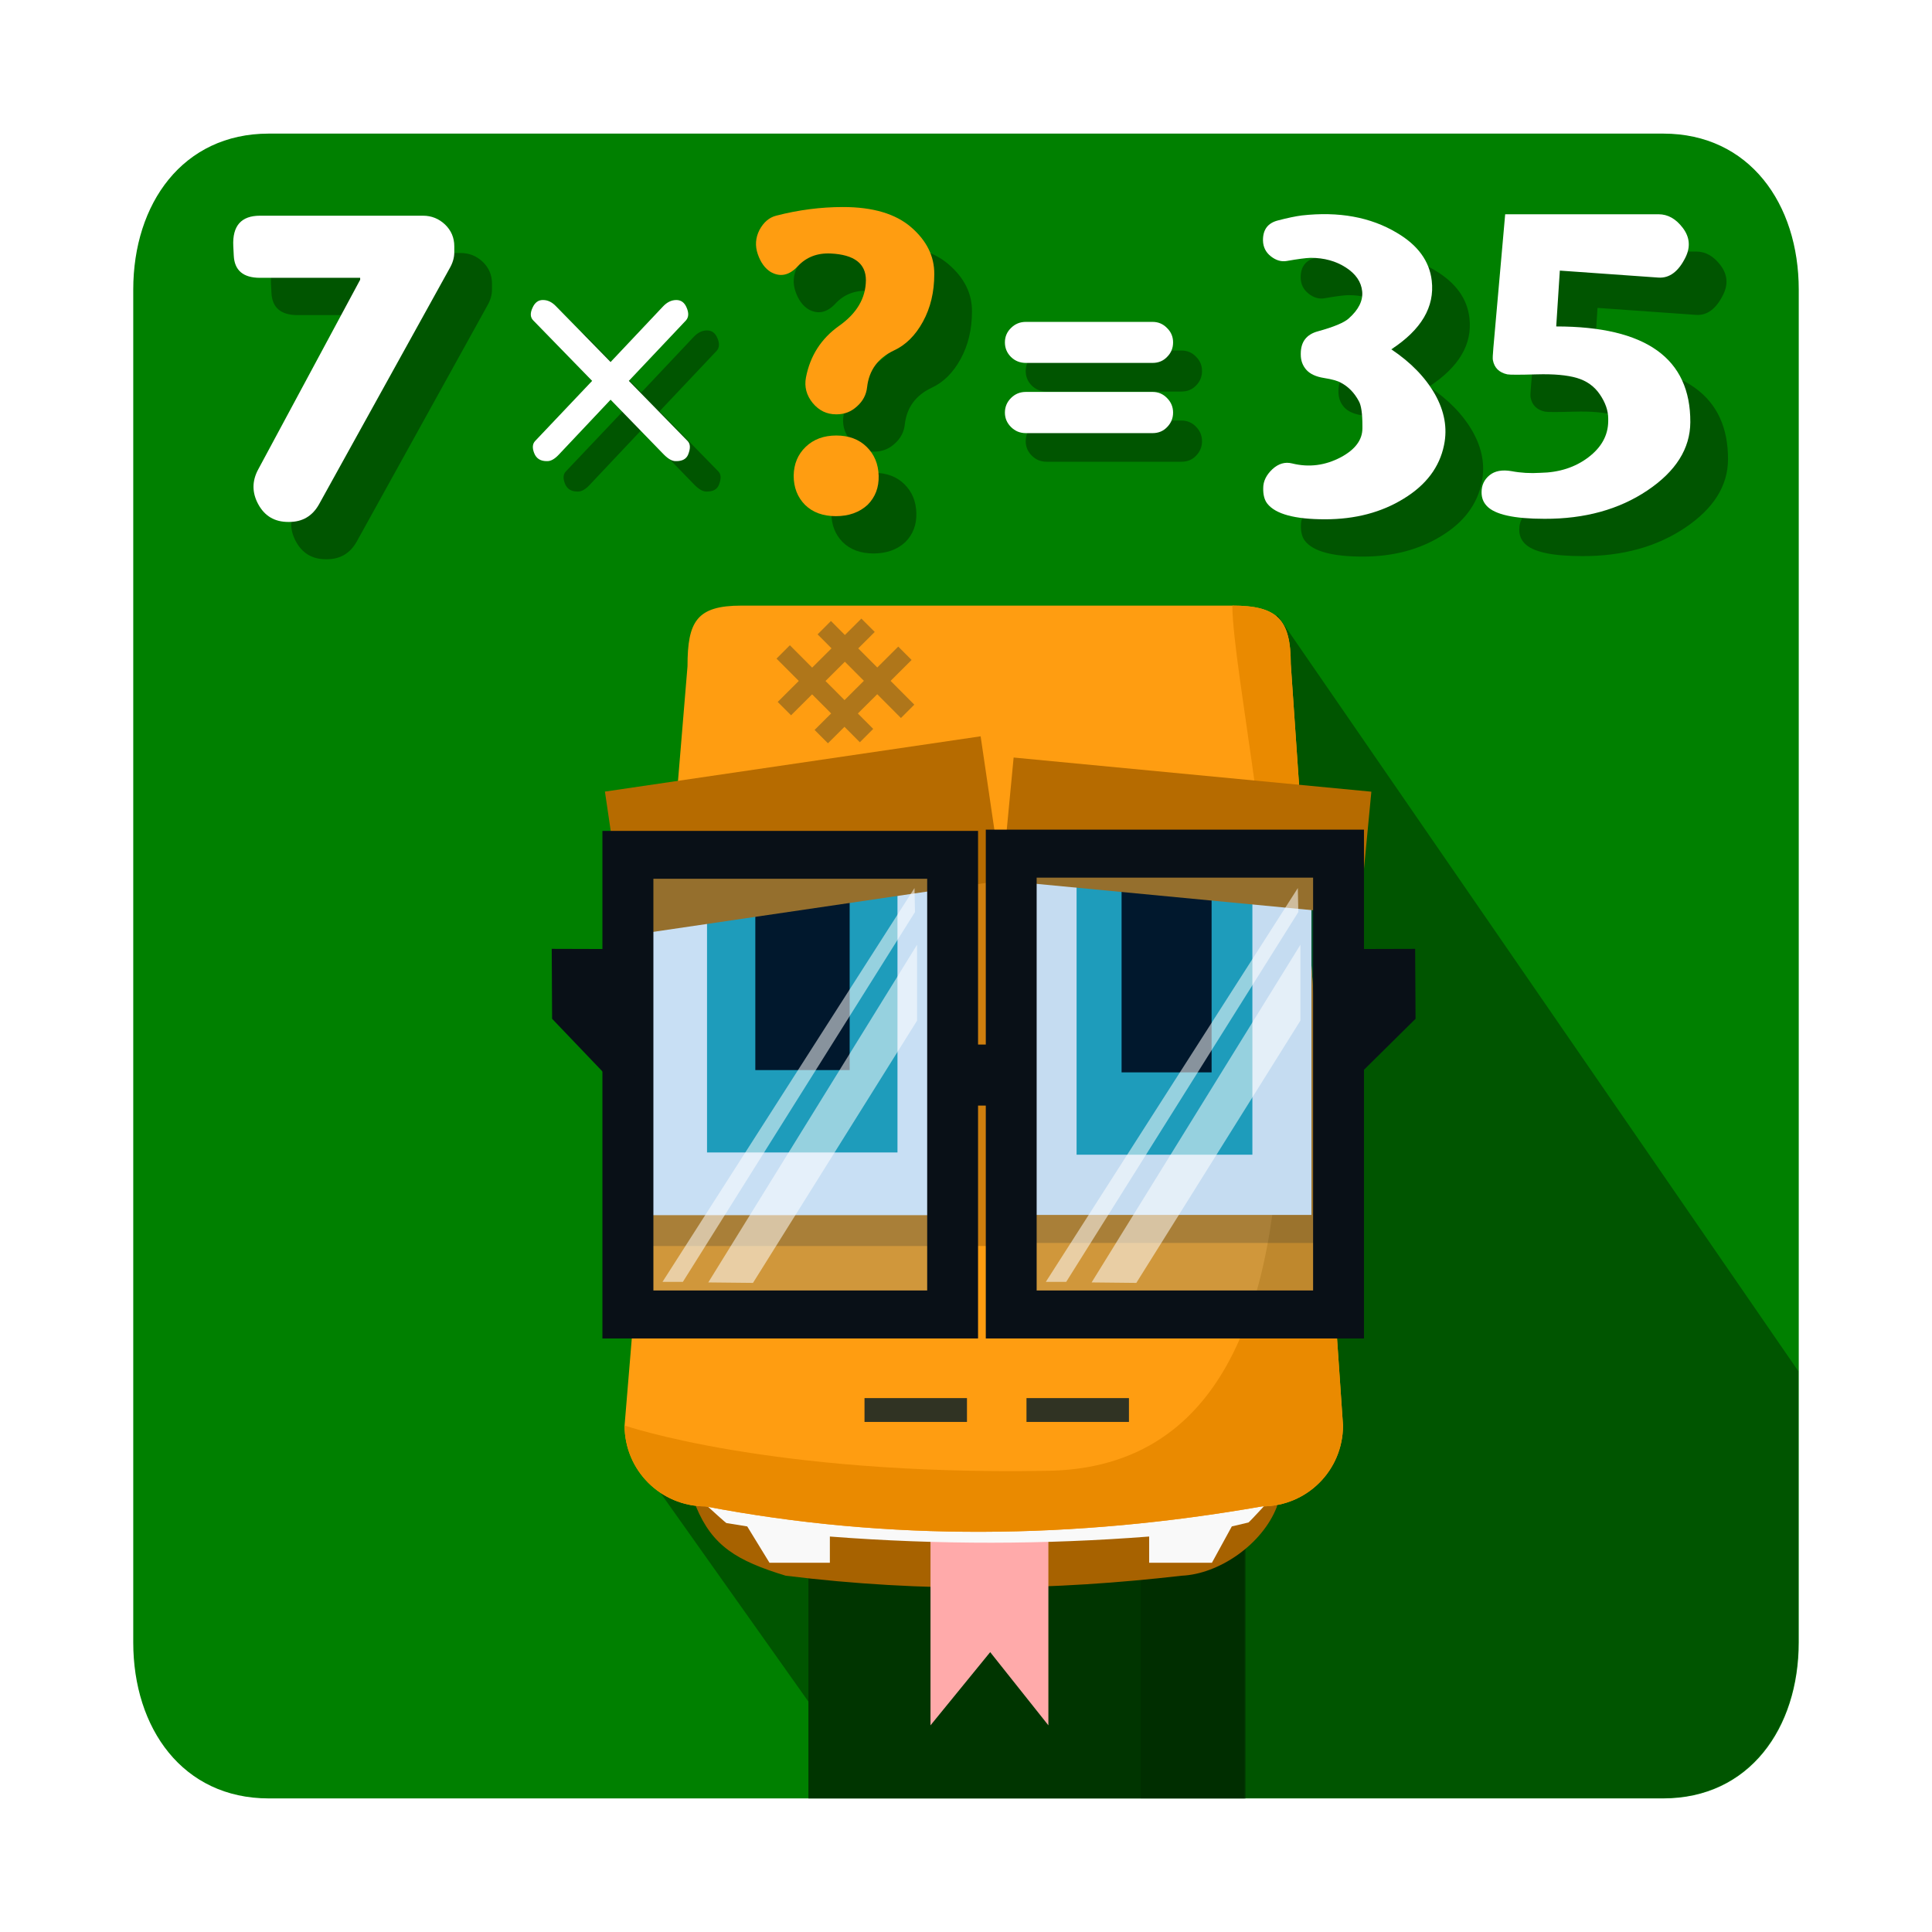 <?xml version="1.0" encoding="UTF-8" standalone="no"?>
<!-- Created with Inkscape (http://www.inkscape.org/) -->

<svg
   xmlns:dc="http://purl.org/dc/elements/1.1/"
   xmlns:cc="http://creativecommons.org/ns#"
   xmlns:rdf="http://www.w3.org/1999/02/22-rdf-syntax-ns#"
   xmlns:svg="http://www.w3.org/2000/svg"
   xmlns="http://www.w3.org/2000/svg"
   xmlns:sodipodi="http://sodipodi.sourceforge.net/DTD/sodipodi-0.dtd"
   xmlns:inkscape="http://www.inkscape.org/namespaces/inkscape"
   width="512"
   height="512"
   viewBox="0 0 512 512"
   id="svg4436"
   version="1.1"
   inkscape:version="0.92.5 (2060ec1f9f, 2020-04-08)"
   sodipodi:docname="icon_garden2.svg"
   inkscape:export-filename="./app_icon_web_xl.png"
   inkscape:export-xdpi="96"
   inkscape:export-ydpi="96">
  <defs
     id="defs4438">
    <filter
       style="color-interpolation-filters:sRGB;"
       inkscape:label="Drop Shadow"
       id="filter876">
      <feFlood
         flood-opacity="0.498"
         flood-color="rgb(0,0,0)"
         result="flood"
         id="feFlood866" />
      <feComposite
         in="flood"
         in2="SourceGraphic"
         operator="in"
         result="composite1"
         id="feComposite868" />
      <feGaussianBlur
         in="composite1"
         stdDeviation="3"
         result="blur"
         id="feGaussianBlur870" />
      <feOffset
         dx="6"
         dy="6"
         result="offset"
         id="feOffset872" />
      <feComposite
         in="SourceGraphic"
         in2="offset"
         operator="over"
         result="composite2"
         id="feComposite874" />
    </filter>
  </defs>
  <sodipodi:namedview
     id="base"
     pagecolor="#ffffff"
     bordercolor="#666666"
     borderopacity="1.0"
     inkscape:pageopacity="0.0"
     inkscape:pageshadow="2"
     inkscape:zoom="0.297025"
     inkscape:cx="989.76"
     inkscape:cy="266.014"
     inkscape:document-units="px"
     inkscape:current-layer="layer1"
     showgrid="false"
     units="px"
     inkscape:window-width="1848"
     inkscape:window-height="1016"
     inkscape:window-x="1920"
     inkscape:window-y="27"
     inkscape:window-maximized="1"
     inkscape:pagecheckerboard="0" />
  <g
     inkscape:label="Layer 1"
     inkscape:groupmode="layer"
     id="layer1"
     transform="translate(0,-540.362)">
    <path
       style="color:#000000;font-style:normal;font-variant:normal;font-weight:normal;font-stretch:normal;font-size:medium;line-height:normal;font-family:sans-serif;font-variant-ligatures:normal;font-variant-position:normal;font-variant-caps:normal;font-variant-numeric:normal;font-variant-alternates:normal;font-feature-settings:normal;text-indent:0;text-align:start;text-decoration:none;text-decoration-line:none;text-decoration-style:solid;text-decoration-color:#000000;letter-spacing:normal;word-spacing:normal;text-transform:none;writing-mode:lr-tb;direction:ltr;text-orientation:mixed;dominant-baseline:auto;baseline-shift:baseline;text-anchor:start;white-space:normal;shape-padding:0;clip-rule:nonzero;display:inline;overflow:visible;visibility:visible;opacity:1;isolation:auto;mix-blend-mode:normal;color-interpolation:sRGB;color-interpolation-filters:linearRGB;solid-color:#000000;solid-opacity:1;vector-effect:none;fill:#ffffff;fill-opacity:1;fill-rule:nonzero;stroke:none;stroke-width:15;stroke-linecap:round;stroke-linejoin:miter;stroke-miterlimit:4;stroke-dasharray:none;stroke-dashoffset:0;stroke-opacity:1;filter:url(#filter876);color-rendering:auto;image-rendering:auto;shape-rendering:auto;text-rendering:auto;enable-background:accumulate"
       d="M 65.397,561.896 C 41.116,561.896 21.334,581.676 21.334,605.957 V 988 C 21.334,1012.28 41.116,1032.06 65.397,1032.06 H 447.635 C 471.915,1032.06 491.697,1012.28 491.697,988 V 605.957 C 491.697,581.676 471.915,561.896 447.635,561.896 Z"
       id="rect4155"
       inkscape:connector-curvature="0"
       sodipodi:nodetypes="sssssssss" />
    <path
       inkscape:connector-curvature="0"
       id="path874"
       d="M 71.216,575.769 C 48.432,575.769 35.312,594.329 35.312,617.113 V 975.611 C 35.312,998.395 48.432,1016.96 71.216,1016.96 H 440.784 C 463.567,1016.96 476.688,998.395 476.688,975.611 V 617.113 C 476.688,594.329 463.567,575.769 440.784,575.769 Z"
       style="color:#000000;font-style:normal;font-variant:normal;font-weight:normal;font-stretch:normal;font-size:medium;line-height:normal;font-family:sans-serif;font-variant-ligatures:normal;font-variant-position:normal;font-variant-caps:normal;font-variant-numeric:normal;font-variant-alternates:normal;font-feature-settings:normal;text-indent:0;text-align:start;text-decoration:none;text-decoration-line:none;text-decoration-style:solid;text-decoration-color:#000000;letter-spacing:normal;word-spacing:normal;text-transform:none;writing-mode:lr-tb;direction:ltr;text-orientation:mixed;dominant-baseline:auto;baseline-shift:baseline;text-anchor:start;white-space:normal;shape-padding:0;clip-rule:nonzero;display:inline;overflow:visible;visibility:visible;opacity:1;isolation:auto;mix-blend-mode:normal;color-interpolation:sRGB;color-interpolation-filters:linearRGB;solid-color:#000000;solid-opacity:1;vector-effect:none;fill:#008000;fill-opacity:1;fill-rule:nonzero;stroke:none;stroke-width:14.076;stroke-linecap:round;stroke-linejoin:miter;stroke-miterlimit:4;stroke-dasharray:none;stroke-dashoffset:0;stroke-opacity:1;color-rendering:auto;image-rendering:auto;shape-rendering:auto;text-rendering:auto;enable-background:accumulate"
       sodipodi:nodetypes="sssssssss" />
    <g
       id="g944"
       transform="matrix(0.843,0,0,0.843,55.381,199.238)">
      <path
         style="fill:#000000;fill-opacity:0.333;fill-rule:evenodd;stroke:none;stroke-width:0.712px;stroke-linecap:butt;stroke-linejoin:miter;stroke-opacity:1"
         d="M 338.623,163.041 L 175.279,395.98 L 232.416,476.598 H 440.783 C 463.566,476.598 476.688,458.032 476.688,435.248 V 363.443 Z"
         transform="matrix(1.186,0,0,1.186,-65.699,404.681)"
         id="path4163"
         inkscape:connector-curvature="0" />
      <g
         id="g919">
        <rect
           style="opacity:1;fill:#003500;fill-opacity:1;stroke:none;stroke-width:4.523;stroke-linecap:round;stroke-linejoin:round;stroke-miterlimit:4;stroke-dasharray:none;stroke-dashoffset:0;stroke-opacity:1"
           id="rect5585-6"
           width="137.391"
           height="106.433"
           x="188.443"
           y="863.595" />
        <rect
           y="-325.457"
           x="878.211"
           height="32.561"
           width="91.864"
           id="rect4157"
           style="opacity:1;fill:#000000;fill-opacity:0.129;stroke:none;stroke-width:13.955;stroke-linecap:round;stroke-miterlimit:4;stroke-dasharray:none;stroke-opacity:1"
           transform="rotate(90)" />
        <path
           style="opacity:1;fill:#a76200;fill-opacity:1;stroke:none;stroke-width:3.117;stroke-linecap:butt;stroke-linejoin:miter;stroke-miterlimit:4;stroke-dasharray:none;stroke-dashoffset:0;stroke-opacity:1;paint-order:fill markers stroke"
           inkscape:transform-center-x="-3.43177"
           inkscape:transform-center-y="1.05974"
           d="M 167.835,863.595 H 321.017 C 329.165,863.595 335.725,870.155 335.725,878.303 C 331.102,890.253 317.449,899.501 305.78,900.006 C 266.128,904.589 224.966,905.4 181.323,900.006 C 165.885,895.313 158.219,890.625 153.126,878.303 C 153.126,870.155 159.686,863.595 167.835,863.595 Z"
           id="rect868"
           inkscape:connector-curvature="0"
           sodipodi:nodetypes="ssccccs" />
        <path
           sodipodi:nodetypes="cccccc"
           style="fill:#ffaaaa;fill-opacity:1;fill-rule:evenodd;stroke:none;stroke-width:0.73px;stroke-linecap:butt;stroke-linejoin:miter;stroke-opacity:1"
           d="M 226.822,842.403 V 947.039 L 245.587,924.03 L 263.881,947.039 V 842.403 Z"
           id="path4218"
           inkscape:connector-curvature="0" />
        <path
           style="opacity:1;fill:#f9f9f9;fill-opacity:1;stroke:none;stroke-width:7.312;stroke-linecap:round;stroke-linejoin:round;stroke-miterlimit:4;stroke-dasharray:none;stroke-opacity:1;paint-order:markers fill stroke"
           d="M 146.397,868.569 C 146.397,868.849 162.368,883.405 162.645,883.449 L 169.207,884.509 L 176.201,895.924 H 195.186 V 887.688 C 229.613,890.349 263.021,890.207 295.564,887.688 V 895.924 H 315.298 L 321.543,884.509 L 326.776,883.273 C 327.048,883.208 335.063,874.535 335.725,873.504 Z"
           id="rect862"
           inkscape:connector-curvature="0"
           sodipodi:nodetypes="csccccccccscc" />
        <path
           style="opacity:1;fill:#ff9d11;fill-opacity:1;stroke:none;stroke-width:4.523;stroke-linecap:round;stroke-linejoin:round;stroke-miterlimit:4;stroke-dasharray:none;stroke-dashoffset:0;stroke-opacity:1"
           d="M 167.389,595.037 H 321.711 C 335.802,595.037 340.08,599.315 340.08,613.406 L 356.501,852.777 C 356.501,866.868 345.158,878.211 331.067,878.211 C 272.094,888.536 213.726,889.196 156.085,878.211 C 141.994,878.211 130.651,866.868 130.651,852.777 L 150.433,614.113 C 150.433,600.022 153.298,595.037 167.389,595.037 Z"
           id="rect5566-5"
           inkscape:connector-curvature="0"
           sodipodi:nodetypes="ccccccccc" />
        <path
           sodipodi:nodetypes="cccccccc"
           inkscape:connector-curvature="0"
           id="path901"
           d="M 321.711,595.037 C 335.802,595.037 340.08,599.315 340.08,613.406 L 356.501,852.777 C 356.501,866.868 345.158,878.211 331.067,878.211 C 272.094,888.536 213.726,889.196 156.085,878.211 C 141.994,878.211 130.651,866.868 130.651,852.777 C 130.651,852.777 175.931,868.455 262.765,867.037 C 381.121,866.385 322.053,636.189 321.711,595.037 Z"
           style="opacity:1;fill:#ea8a00;fill-opacity:1;stroke:none;stroke-width:4.523;stroke-linecap:round;stroke-linejoin:round;stroke-miterlimit:4;stroke-dasharray:none;stroke-dashoffset:0;stroke-opacity:1" />
        <rect
           y="668.212"
           x="250.208"
           height="127.182"
           width="107.404"
           id="rect4158"
           style="opacity:0.191;fill:#000000;fill-opacity:1;stroke:none;stroke-width:4.523;stroke-linecap:round;stroke-linejoin:round;stroke-miterlimit:4;stroke-dasharray:none;stroke-dashoffset:0;stroke-opacity:1" />
        <rect
           style="opacity:1;fill:#303323;fill-opacity:1;stroke:none;stroke-width:4.523;stroke-linecap:round;stroke-linejoin:round;stroke-miterlimit:4;stroke-dasharray:none;stroke-dashoffset:0;stroke-opacity:1"
           id="rect5610-3"
           width="32.212"
           height="7.489"
           x="206.077"
           y="844.17" />
        <rect
           style="opacity:1;fill:#303323;fill-opacity:1;stroke:none;stroke-width:4.523;stroke-linecap:round;stroke-linejoin:round;stroke-miterlimit:4;stroke-dasharray:none;stroke-dashoffset:0;stroke-opacity:1"
           id="rect5610-1-5"
           width="32.212"
           height="7.489"
           x="256.997"
           y="844.17" />
        <rect
           style="opacity:0.191;fill:#000000;fill-opacity:1;stroke:none;stroke-width:4.523;stroke-linecap:round;stroke-linejoin:round;stroke-miterlimit:4;stroke-dasharray:none;stroke-dashoffset:0;stroke-opacity:1"
           id="rect5568-2-29"
           width="110.516"
           height="136.071"
           x="135.043"
           y="660.291" />
        <rect
           style="opacity:1;fill:#f5f5f5;fill-opacity:1;stroke:none;stroke-width:4.523;stroke-linecap:round;stroke-linejoin:round;stroke-miterlimit:4;stroke-dasharray:none;stroke-dashoffset:0;stroke-opacity:1"
           id="rect5568-1"
           width="99.483"
           height="128.163"
           x="137.523"
           y="658.499" />
        <rect
           style="opacity:1;fill:#24a3af;fill-opacity:1;stroke:none;stroke-width:9.971;stroke-linecap:square;stroke-linejoin:round;stroke-miterlimit:4;stroke-dasharray:none;stroke-dashoffset:0;stroke-opacity:1"
           id="rect4168-4-7-2"
           width="59.869"
           height="100.246"
           x="156.571"
           y="666.703"
           ry="0" />
        <rect
           style="opacity:1;fill:#000000;fill-opacity:1;stroke:none;stroke-width:4.523;stroke-linecap:round;stroke-linejoin:round;stroke-miterlimit:4;stroke-dasharray:none;stroke-dashoffset:0;stroke-opacity:1"
           id="rect5568-4"
           width="29.656"
           height="80.479"
           x="171.753"
           y="660.574" />
        <rect
           style="opacity:1;fill:#b66b00;fill-opacity:1;stroke:none;stroke-width:4.995;stroke-linecap:round;stroke-linejoin:round;stroke-miterlimit:4;stroke-dasharray:none;stroke-dashoffset:0;stroke-opacity:1"
           id="rect5566-8-7"
           width="119.38"
           height="45.838"
           x="28.021"
           y="664.661"
           transform="rotate(-8.37)" />
        <rect
           style="opacity:1;fill:#f2f2f2;fill-opacity:1;stroke:none;stroke-width:4.556;stroke-linecap:round;stroke-linejoin:round;stroke-miterlimit:4;stroke-dasharray:none;stroke-dashoffset:0;stroke-opacity:1"
           id="rect5568-7-9"
           width="90.704"
           height="110.737"
           x="255.866"
           y="675.85" />
        <rect
           style="opacity:1;fill:#24a3af;fill-opacity:1;stroke:none;stroke-width:9.942;stroke-linecap:square;stroke-linejoin:round;stroke-miterlimit:4;stroke-dasharray:none;stroke-dashoffset:0;stroke-opacity:1"
           id="rect4168-4-3"
           width="55.267"
           height="95.481"
           x="272.745"
           y="672.172"
           ry="0" />
        <rect
           style="opacity:1;fill:#000000;fill-opacity:1;stroke:none;stroke-width:4.1;stroke-linecap:round;stroke-linejoin:round;stroke-miterlimit:4;stroke-dasharray:none;stroke-dashoffset:0;stroke-opacity:1"
           id="rect5568-4-2"
           width="28.299"
           height="68.09"
           x="286.89"
           y="673.681" />
        <rect
           y="615.844"
           x="312.908"
           height="38.85"
           width="112.968"
           id="rect4156"
           style="opacity:1;fill:#b66b00;fill-opacity:1;stroke:none;stroke-width:4.705;stroke-linecap:round;stroke-linejoin:round;stroke-miterlimit:4;stroke-dasharray:none;stroke-dashoffset:0;stroke-opacity:1"
           transform="rotate(5.454)" />
        <path
           style="color:#000000;font-style:normal;font-variant:normal;font-weight:normal;font-stretch:normal;font-size:medium;line-height:normal;font-family:sans-serif;font-variant-ligatures:normal;font-variant-position:normal;font-variant-caps:normal;font-variant-numeric:normal;font-variant-alternates:normal;font-feature-settings:normal;text-indent:0;text-align:start;text-decoration:none;text-decoration-line:none;text-decoration-style:solid;text-decoration-color:#000000;letter-spacing:normal;word-spacing:normal;text-transform:none;writing-mode:lr-tb;direction:ltr;text-orientation:mixed;dominant-baseline:auto;baseline-shift:baseline;text-anchor:start;white-space:normal;shape-padding:0;clip-rule:nonzero;display:inline;overflow:visible;visibility:visible;opacity:1;isolation:auto;mix-blend-mode:normal;color-interpolation:sRGB;color-interpolation-filters:linearRGB;solid-color:#000000;solid-opacity:1;vector-effect:none;fill:#373c29;fill-opacity:0.4;fill-rule:nonzero;stroke:none;stroke-width:6;stroke-linecap:butt;stroke-linejoin:miter;stroke-miterlimit:4;stroke-dasharray:none;stroke-dashoffset:0;stroke-opacity:1;color-rendering:auto;image-rendering:auto;shape-rendering:auto;text-rendering:auto;enable-background:accumulate"
           d="M 205.091,599.118 L 199.913,604.276 L 195.53,599.876 L 191.329,604.075 L 195.706,608.468 L 189.62,614.53 L 182.614,607.497 L 178.413,611.696 L 185.413,618.723 L 178.792,625.319 L 182.991,629.518 L 189.604,622.93 L 195.589,628.936 L 190.384,634.122 L 194.583,638.321 L 199.78,633.143 L 204.614,637.997 L 208.813,633.796 L 203.989,628.952 L 210.073,622.891 L 217.53,630.376 L 221.729,626.175 L 214.282,618.698 L 220.884,612.122 L 216.683,607.921 L 210.089,614.491 L 204.106,608.485 L 209.292,603.319 Z M 199.897,612.677 L 205.88,618.682 L 199.796,624.743 L 193.813,618.737 Z"
           id="path851"
           inkscape:connector-curvature="0" />
      </g>
    </g>
    <g
       id="g4256"
       transform="matrix(6.302,0,0,6.302,119.578,667.815)">
      <g
         style="opacity:1"
         transform="matrix(0.093,0,0,0.093,-1.812,7.928)"
         condMax="1"
         condMin="1"
         condType="200"
         id="glasses">
        <g
           id="glasses-no-hit">
          <rect
             y="88.88"
             x="96.83"
             height="196.9"
             width="141.6"
             id="rect4222"
             style="opacity:1;fill:#0880f1;fill-opacity:0.188;stroke:none;stroke-width:23;stroke-linecap:butt;stroke-miterlimit:4;stroke-dasharray:none;stroke-dashoffset:0;stroke-opacity:1" />
          <rect
             transform="translate(181.9)"
             style="opacity:1;fill:#0880f1;fill-opacity:0.188;stroke:none;stroke-width:23;stroke-linecap:butt;stroke-miterlimit:4;stroke-dasharray:none;stroke-dashoffset:0;stroke-opacity:1"
             id="rect4224"
             width="141.6"
             height="196.9"
             x="96.83"
             y="88.88" />
        </g>
        <path
           sodipodi:nodetypes="ccccccccccccccccccccccccc"
           inkscape:connector-curvature="0"
           style="fill:#091017;fill-opacity:1"
           d="M 261.2,72.43 V 83.28 V 169.6 H 257.7 V 73 H 87.85 V 83.82 V 302.5 H 257.7 V 197.2 H 261.2 V 302.5 H 432.2 V 72.43 Z M 284.2,94.13 H 409.2 V 280.8 H 284.2 Z M 110.9,94.64 H 234.7 V 280.8 H 110.9 Z"
           id="glass-frame" />
      </g>
      <path
         transform="translate(-1.199,4.607)"
         sodipodi:nodetypes="ccccc"
         inkscape:connector-curvature="0"
         id="path4234"
         d="M 38.23,15.08 L 38.05,21.67 L 41.751,18.01 L 41.734,15.07 Z"
         style="fill:#091017;fill-opacity:1;fill-rule:evenodd;stroke:none;stroke-width:1px;stroke-linecap:butt;stroke-linejoin:miter;stroke-opacity:1" />
      <g
         id="g4242">
        <path
           style="fill:#ffffff;fill-opacity:0.533;fill-rule:evenodd;stroke:none;stroke-width:1px;stroke-linecap:butt;stroke-linejoin:miter;stroke-opacity:1"
           d="M 20.09,23.1 L 13.19,34.13 L 11.31,34.11 L 20.09,19.91 Z"
           id="path4238"
           inkscape:connector-curvature="0"
           transform="translate(-0.5,-0.406)"
           sodipodi:nodetypes="ccccc" />
        <path
           style="fill:#ffffff;fill-opacity:0.533;fill-rule:evenodd;stroke:none;stroke-width:1px;stroke-linecap:butt;stroke-linejoin:miter;stroke-opacity:1"
           d="M 20.42,17.62 L 20.44,18.63 L 10.68,34.18 H 9.823 Z"
           id="path4240"
           inkscape:connector-curvature="0"
           transform="translate(-0.938,-0.5)"
           sodipodi:nodetypes="ccccc" />
      </g>
      <g
         transform="translate(16.12)"
         id="g4246">
        <path
           sodipodi:nodetypes="ccccc"
           transform="translate(-0.5,-0.406)"
           inkscape:connector-curvature="0"
           id="path4248"
           d="M 20.09,23.1 L 13.19,34.13 L 11.31,34.11 L 20.09,19.91 Z"
           style="fill:#ffffff;fill-opacity:0.533;fill-rule:evenodd;stroke:none;stroke-width:1px;stroke-linecap:butt;stroke-linejoin:miter;stroke-opacity:1" />
        <path
           sodipodi:nodetypes="ccccc"
           transform="translate(-0.938,-0.5)"
           inkscape:connector-curvature="0"
           id="path4250"
           d="M 20.42,17.62 L 20.44,18.63 L 10.68,34.18 H 9.823 Z"
           style="fill:#ffffff;fill-opacity:0.533;fill-rule:evenodd;stroke:none;stroke-width:1px;stroke-linecap:butt;stroke-linejoin:miter;stroke-opacity:1" />
      </g>
      <path
         style="fill:#091017;fill-opacity:1;fill-rule:evenodd;stroke:none;stroke-width:1px;stroke-linecap:butt;stroke-linejoin:miter;stroke-opacity:1"
         d="M 38.23,15.08 L 38.05,21.67 L 41.548,18.01 L 41.563,15.07 Z"
         id="path4254"
         inkscape:connector-curvature="0"
         sodipodi:nodetypes="ccccc"
         transform="matrix(-1,0,0,1,45.79,4.607)" />
    </g>
    <path
       inkscape:connector-curvature="0"
       id="path869"
       style="font-style:normal;font-variant:normal;font-weight:bold;font-stretch:normal;font-size:130.667px;line-height:0;font-family:Dyuthi;-inkscape-font-specification:'Dyuthi Bold';text-align:center;letter-spacing:0px;word-spacing:0px;text-anchor:middle;fill:#000000;fill-opacity:0.333"
       d="M 78.893,607.41 H 122.087 Q 125.468,607.41 127.957,609.77 Q 130.381,612.131 130.381,615.513 V 617.108 Q 130.381,619.213 129.169,621.319 L 94.524,683.908 Q 91.909,688.566 86.613,688.566 H 86.358 Q 80.998,688.566 78.446,683.908 Q 75.894,679.251 78.446,674.593 L 105.435,624.381 V 623.871 H 78.893 Q 72.194,623.871 71.938,617.937 L 71.811,615.449 Q 71.428,607.41 78.893,607.41 Z" />
    <path
       inkscape:connector-curvature="0"
       id="path871"
       style="font-style:normal;font-variant:normal;font-weight:bold;font-stretch:normal;font-size:130.667px;line-height:0;font-family:Dyuthi;-inkscape-font-specification:'Dyuthi Bold';text-align:center;letter-spacing:0px;word-spacing:0px;text-anchor:middle;fill:#000000;fill-opacity:0.333;stroke-width:0.815"
       d="M 183.839,629.643 Q 185.452,627.927 187.376,627.927 Q 189.3,627.927 190.132,630.007 Q 191.016,632.087 189.924,633.335 L 174.791,649.353 L 190.392,665.32 Q 191.484,666.463 190.496,668.908 Q 189.769,670.624 187.376,670.624 H 187.168 Q 185.816,670.624 184.099,668.908 L 169.954,654.346 L 156.224,668.908 Q 154.612,670.624 153.208,670.624 H 153 Q 150.556,670.624 149.724,668.543 Q 148.891,666.463 149.932,665.32 L 165.066,649.353 L 149.464,633.335 Q 148.268,632.14 149.256,630.007 Q 150.192,627.875 152.064,627.927 Q 153.936,627.927 155.548,629.643 L 169.954,644.361 Z" />
    <path
       inkscape:connector-curvature="0"
       id="path873"
       style="font-style:normal;font-variant:normal;font-weight:bold;font-stretch:normal;font-size:130.667px;line-height:0;font-family:Dyuthi;-inkscape-font-specification:'Dyuthi Bold';text-align:center;letter-spacing:0px;word-spacing:0px;text-anchor:middle;fill:#000000;fill-opacity:0.333"
       d="M 220.322,676.316 Q 220.386,671.658 223.512,668.66 Q 226.639,665.661 231.615,665.661 Q 236.592,665.661 239.654,668.66 Q 242.717,671.658 242.844,676.316 Q 242.972,680.974 239.91,684.036 Q 236.656,687.035 231.488,687.035 Q 226.384,687.035 223.321,684.036 Q 220.322,680.974 220.322,676.316 Z M 231.551,660.046 Q 227.851,660.046 225.363,657.048 Q 222.874,653.985 223.576,650.285 Q 225.235,641.671 232.317,636.631 Q 239.399,631.655 239.463,624.509 Q 239.463,617.873 230.148,617.427 Q 224.788,617.171 221.407,620.808 Q 218.025,624.445 214.261,622.339 Q 211.964,620.936 210.816,617.618 Q 209.667,614.3 211.262,611.174 Q 212.921,608.112 215.665,607.41 Q 224.533,605.113 233.402,605.113 Q 245.269,605.113 251.458,610.472 Q 257.647,615.832 257.583,622.914 Q 257.583,629.996 254.584,635.483 Q 251.585,640.97 246.864,643.139 Q 240.548,646.138 239.782,652.837 Q 239.463,655.836 237.102,657.941 Q 234.805,660.046 231.743,660.046 Z" />
    <path
       sodipodi:nodetypes="sscscsscscssscscsssscs"
       inkscape:connector-curvature="0"
       id="path875"
       style="font-style:normal;font-variant:normal;font-weight:bold;font-stretch:normal;font-size:130.667px;line-height:0;font-family:Dyuthi;-inkscape-font-specification:'Dyuthi Bold';text-align:center;letter-spacing:0px;word-spacing:0px;text-anchor:middle;fill:#000000;fill-opacity:0.333;stroke-width:0.767"
       d="M 277.356,633.253 H 313.113 C 314.615,633.253 315.887,633.791 316.932,634.868 C 318.009,635.913 318.548,637.186 318.548,638.688 C 318.548,640.189 318.025,641.463 316.981,642.507 C 315.968,643.585 314.679,644.123 313.113,644.123 H 277.356 C 275.822,644.123 274.515,643.601 273.438,642.556 C 272.361,641.479 271.822,640.189 271.822,638.688 C 271.822,637.186 272.361,635.913 273.438,634.868 C 274.515,633.791 275.822,633.253 277.356,633.253 Z M 277.356,651.811 H 313.113 C 314.615,651.811 315.887,652.35 316.932,653.427 C 318.009,654.504 318.548,655.793 318.548,657.295 C 318.548,658.764 318.025,660.038 316.981,661.115 C 315.968,662.192 314.679,662.731 313.113,662.731 H 277.356 C 275.822,662.731 274.515,662.192 273.438,661.115 C 272.361,660.038 271.822,658.764 271.822,657.295 C 271.822,655.793 272.361,654.504 273.438,653.427 C 274.515,652.35 275.822,651.811 277.356,651.811 Z" />
    <path
       inkscape:connector-curvature="0"
       id="path877"
       style="font-style:normal;font-variant:normal;font-weight:bold;font-stretch:normal;font-size:130.667px;line-height:0;font-family:Dyuthi;-inkscape-font-specification:'Dyuthi Bold';text-align:center;letter-spacing:0px;word-spacing:0px;text-anchor:middle;fill:#000000;fill-opacity:0.333"
       d="M 389.417,624.636 Q 390.63,635.036 378.699,642.82 Q 386.419,647.988 390.247,654.687 Q 394.075,661.45 392.671,668.213 Q 390.885,676.954 382.016,682.377 Q 373.148,687.864 361.153,687.864 Q 349.095,687.864 345.841,683.717 Q 344.692,682.25 344.756,679.57 Q 344.756,676.89 347.18,674.593 Q 349.605,672.36 352.412,673.062 Q 359.111,674.721 365.364,671.403 Q 371.042,668.341 371.042,663.747 V 663.045 Q 371.042,658.196 370.085,656.537 Q 368.299,653.22 365.364,651.688 Q 364.088,650.923 360.834,650.412 Q 357.644,649.902 356.177,648.243 Q 354.709,646.584 354.709,644.224 V 643.968 Q 354.709,639.247 359.303,638.035 Q 365.555,636.312 367.406,634.653 Q 371.361,631.144 370.979,627.444 Q 370.596,623.679 366.64,621.127 Q 362.684,618.575 357.325,618.575 Q 355.347,618.639 351.009,619.405 Q 348.839,619.787 346.798,618.192 Q 344.756,616.597 344.692,613.981 V 613.854 Q 344.692,609.707 348.584,608.686 Q 352.476,607.665 354.964,607.346 Q 369.703,605.687 380.166,611.94 Q 388.524,616.852 389.417,624.636 Z" />
    <path
       inkscape:connector-curvature="0"
       id="path879"
       style="font-style:normal;font-variant:normal;font-weight:bold;font-stretch:normal;font-size:130.667px;line-height:0;font-family:Dyuthi;-inkscape-font-specification:'Dyuthi Bold';text-align:center;letter-spacing:0px;word-spacing:0px;text-anchor:middle;fill:#000000;fill-opacity:0.333"
       d="M 423.36,621.957 L 422.403,636.759 Q 458.068,636.759 457.941,662.152 Q 457.877,672.615 446.584,680.208 Q 435.291,687.8 419.277,687.737 Q 407.218,687.737 404.028,684.355 Q 402.624,682.888 402.624,680.782 V 680.655 Q 402.624,677.911 404.73,676.188 Q 406.835,674.466 410.536,675.104 Q 414.236,675.806 418.192,675.55 Q 425.657,675.423 430.889,671.467 Q 436.121,667.511 436.184,661.897 V 661.195 Q 436.184,658.005 433.951,654.751 Q 431.782,651.561 427.89,650.412 Q 423.998,649.264 417.235,649.455 Q 410.472,649.647 409.451,649.455 Q 406.197,648.754 405.623,645.691 Q 405.496,645.181 405.751,642.373 L 408.877,607.027 H 449.519 Q 453.22,607.027 455.963,610.664 Q 458.707,614.3 456.665,618.448 Q 453.858,624.126 449.455,623.807 Z" />
    <path
       inkscape:connector-curvature="0"
       id="path860"
       style="font-style:normal;font-variant:normal;font-weight:bold;font-stretch:normal;font-size:130.667px;line-height:0;font-family:Dyuthi;-inkscape-font-specification:'Dyuthi Bold';text-align:center;letter-spacing:0px;word-spacing:0px;text-anchor:middle;fill:#ffffff"
       d="M 68.904,597.525 H 112.098 Q 115.479,597.525 117.968,599.885 Q 120.392,602.246 120.392,605.628 V 607.223 Q 120.392,609.328 119.18,611.434 L 84.535,674.024 Q 81.919,678.681 76.624,678.681 H 76.369 Q 71.009,678.681 68.457,674.024 Q 65.905,669.366 68.457,664.708 L 95.446,614.496 V 613.986 H 68.904 Q 62.205,613.986 61.949,608.052 L 61.822,605.564 Q 61.439,597.525 68.904,597.525 Z" />
    <path
       inkscape:connector-curvature="0"
       id="path862"
       style="font-style:normal;font-variant:normal;font-weight:bold;font-stretch:normal;font-size:130.667px;line-height:0;font-family:Dyuthi;-inkscape-font-specification:'Dyuthi Bold';text-align:center;letter-spacing:0px;word-spacing:0px;text-anchor:middle;fill:#ffffff;stroke-width:0.815"
       d="M 175.697,621.586 Q 177.31,619.87 179.234,619.87 Q 181.158,619.87 181.99,621.95 Q 182.874,624.03 181.782,625.278 L 166.649,641.296 L 182.25,657.262 Q 183.342,658.406 182.354,660.85 Q 181.626,662.566 179.234,662.566 H 179.026 Q 177.674,662.566 175.957,660.85 L 161.812,646.288 L 148.082,660.85 Q 146.47,662.566 145.066,662.566 H 144.858 Q 142.414,662.566 141.581,660.486 Q 140.749,658.406 141.789,657.262 L 156.924,641.296 L 141.321,625.278 Q 140.126,624.082 141.114,621.95 Q 142.049,619.818 143.922,619.87 Q 145.794,619.87 147.406,621.586 L 161.812,636.303 Z" />
    <path
       inkscape:connector-curvature="0"
       id="path864"
       style="font-style:normal;font-variant:normal;font-weight:bold;font-stretch:normal;font-size:130.667px;line-height:0;font-family:Dyuthi;-inkscape-font-specification:'Dyuthi Bold';text-align:center;letter-spacing:0px;word-spacing:0px;text-anchor:middle;fill:#ff9d11;fill-opacity:1"
       d="M 210.333,666.431 Q 210.397,661.774 213.523,658.775 Q 216.65,655.776 221.626,655.776 Q 226.603,655.776 229.665,658.775 Q 232.728,661.774 232.855,666.431 Q 232.983,671.089 229.921,674.151 Q 226.667,677.15 221.499,677.15 Q 216.395,677.15 213.332,674.151 Q 210.333,671.089 210.333,666.431 Z M 221.562,650.162 Q 217.862,650.162 215.374,647.163 Q 212.885,644.1 213.587,640.4 Q 215.246,631.787 222.328,626.746 Q 229.41,621.77 229.474,614.624 Q 229.474,607.988 220.159,607.542 Q 214.799,607.287 211.418,610.923 Q 208.036,614.56 204.272,612.455 Q 201.975,611.051 200.827,607.733 Q 199.678,604.415 201.273,601.289 Q 202.932,598.227 205.676,597.525 Q 214.544,595.228 223.413,595.228 Q 235.28,595.228 241.469,600.587 Q 247.658,605.947 247.594,613.029 Q 247.594,620.111 244.595,625.598 Q 241.596,631.085 236.875,633.254 Q 230.559,636.253 229.793,642.952 Q 229.474,645.951 227.113,648.056 Q 224.816,650.162 221.754,650.162 Z" />
    <path
       sodipodi:nodetypes="sscscsscscssscscsscscs"
       inkscape:connector-curvature="0"
       id="path866"
       style="font-style:normal;font-variant:normal;font-weight:bold;font-stretch:normal;font-size:130.667px;line-height:0;font-family:Dyuthi;-inkscape-font-specification:'Dyuthi Bold';text-align:center;letter-spacing:0px;word-spacing:0px;text-anchor:middle;fill:#ffffff;stroke-width:0.767"
       d="M 271.844,625.666 H 305.446 C 306.948,625.666 308.221,626.205 309.265,627.282 C 310.343,628.326 310.881,629.599 310.881,631.101 C 310.881,632.603 310.359,633.876 309.314,634.92 C 308.302,635.998 307.013,636.537 305.446,636.537 H 271.844 C 270.309,636.537 269.003,636.014 267.926,634.97 C 266.849,633.893 266.31,632.603 266.31,631.101 C 266.31,629.599 266.849,628.326 267.926,627.282 C 269.003,626.205 270.309,625.666 271.844,625.666 Z M 271.844,644.225 H 305.446 C 306.948,644.225 308.221,644.764 309.265,645.84 C 310.343,646.918 310.881,648.207 310.881,649.709 C 310.881,651.178 310.359,652.452 309.314,653.528 C 308.302,654.605 307.013,655.144 305.446,655.144 H 271.844 C 270.309,655.144 269.003,654.605 267.926,653.528 C 266.849,652.452 266.31,651.178 266.31,649.709 C 266.31,648.207 266.849,646.918 267.926,645.84 C 269.003,644.764 270.309,644.225 271.844,644.225 Z" />
    <path
       inkscape:connector-curvature="0"
       id="path868"
       style="font-style:normal;font-variant:normal;font-weight:bold;font-stretch:normal;font-size:130.667px;line-height:0;font-family:Dyuthi;-inkscape-font-specification:'Dyuthi Bold';text-align:center;letter-spacing:0px;word-spacing:0px;text-anchor:middle;fill:#ffffff"
       d="M 379.428,614.751 Q 380.641,625.151 368.71,632.935 Q 376.43,638.103 380.258,644.802 Q 384.086,651.565 382.682,658.328 Q 380.896,667.069 372.027,672.492 Q 363.159,677.979 351.164,677.979 Q 339.106,677.979 335.852,673.832 Q 334.703,672.365 334.767,669.685 Q 334.767,667.005 337.191,664.708 Q 339.616,662.475 342.423,663.177 Q 349.122,664.836 355.375,661.518 Q 361.053,658.456 361.053,653.862 V 653.16 Q 361.053,648.311 360.096,646.652 Q 358.31,643.335 355.375,641.803 Q 354.099,641.038 350.845,640.527 Q 347.655,640.017 346.188,638.358 Q 344.72,636.699 344.72,634.339 V 634.083 Q 344.72,629.362 349.314,628.15 Q 355.566,626.427 357.417,624.768 Q 361.372,621.259 360.99,617.559 Q 360.607,613.794 356.651,611.242 Q 352.695,608.69 347.336,608.69 Q 345.358,608.754 341.02,609.52 Q 338.85,609.902 336.809,608.307 Q 334.767,606.712 334.703,604.096 V 603.969 Q 334.703,599.822 338.595,598.801 Q 342.487,597.78 344.975,597.461 Q 359.714,595.802 370.177,602.055 Q 378.535,606.968 379.428,614.751 Z" />
    <path
       inkscape:connector-curvature="0"
       id="path870"
       style="font-style:normal;font-variant:normal;font-weight:bold;font-stretch:normal;font-size:130.667px;line-height:0;font-family:Dyuthi;-inkscape-font-specification:'Dyuthi Bold';text-align:center;letter-spacing:0px;word-spacing:0px;text-anchor:middle;fill:#ffffff"
       d="M 413.371,612.072 L 412.414,626.874 Q 448.079,626.874 447.952,652.267 Q 447.888,662.731 436.595,670.323 Q 425.302,677.915 409.288,677.852 Q 397.229,677.852 394.039,674.47 Q 392.635,673.003 392.635,670.897 V 670.77 Q 392.635,668.026 394.741,666.303 Q 396.846,664.581 400.547,665.219 Q 404.247,665.921 408.203,665.665 Q 415.668,665.538 420.9,661.582 Q 426.132,657.626 426.195,652.012 V 651.31 Q 426.195,648.12 423.962,644.866 Q 421.793,641.676 417.901,640.527 Q 414.009,639.379 407.246,639.57 Q 400.483,639.762 399.462,639.57 Q 396.208,638.869 395.634,635.806 Q 395.507,635.296 395.762,632.488 L 398.888,597.142 H 439.53 Q 443.231,597.142 445.974,600.779 Q 448.717,604.415 446.676,608.563 Q 443.869,614.241 439.466,613.922 Z" />
  </g>
</svg>
